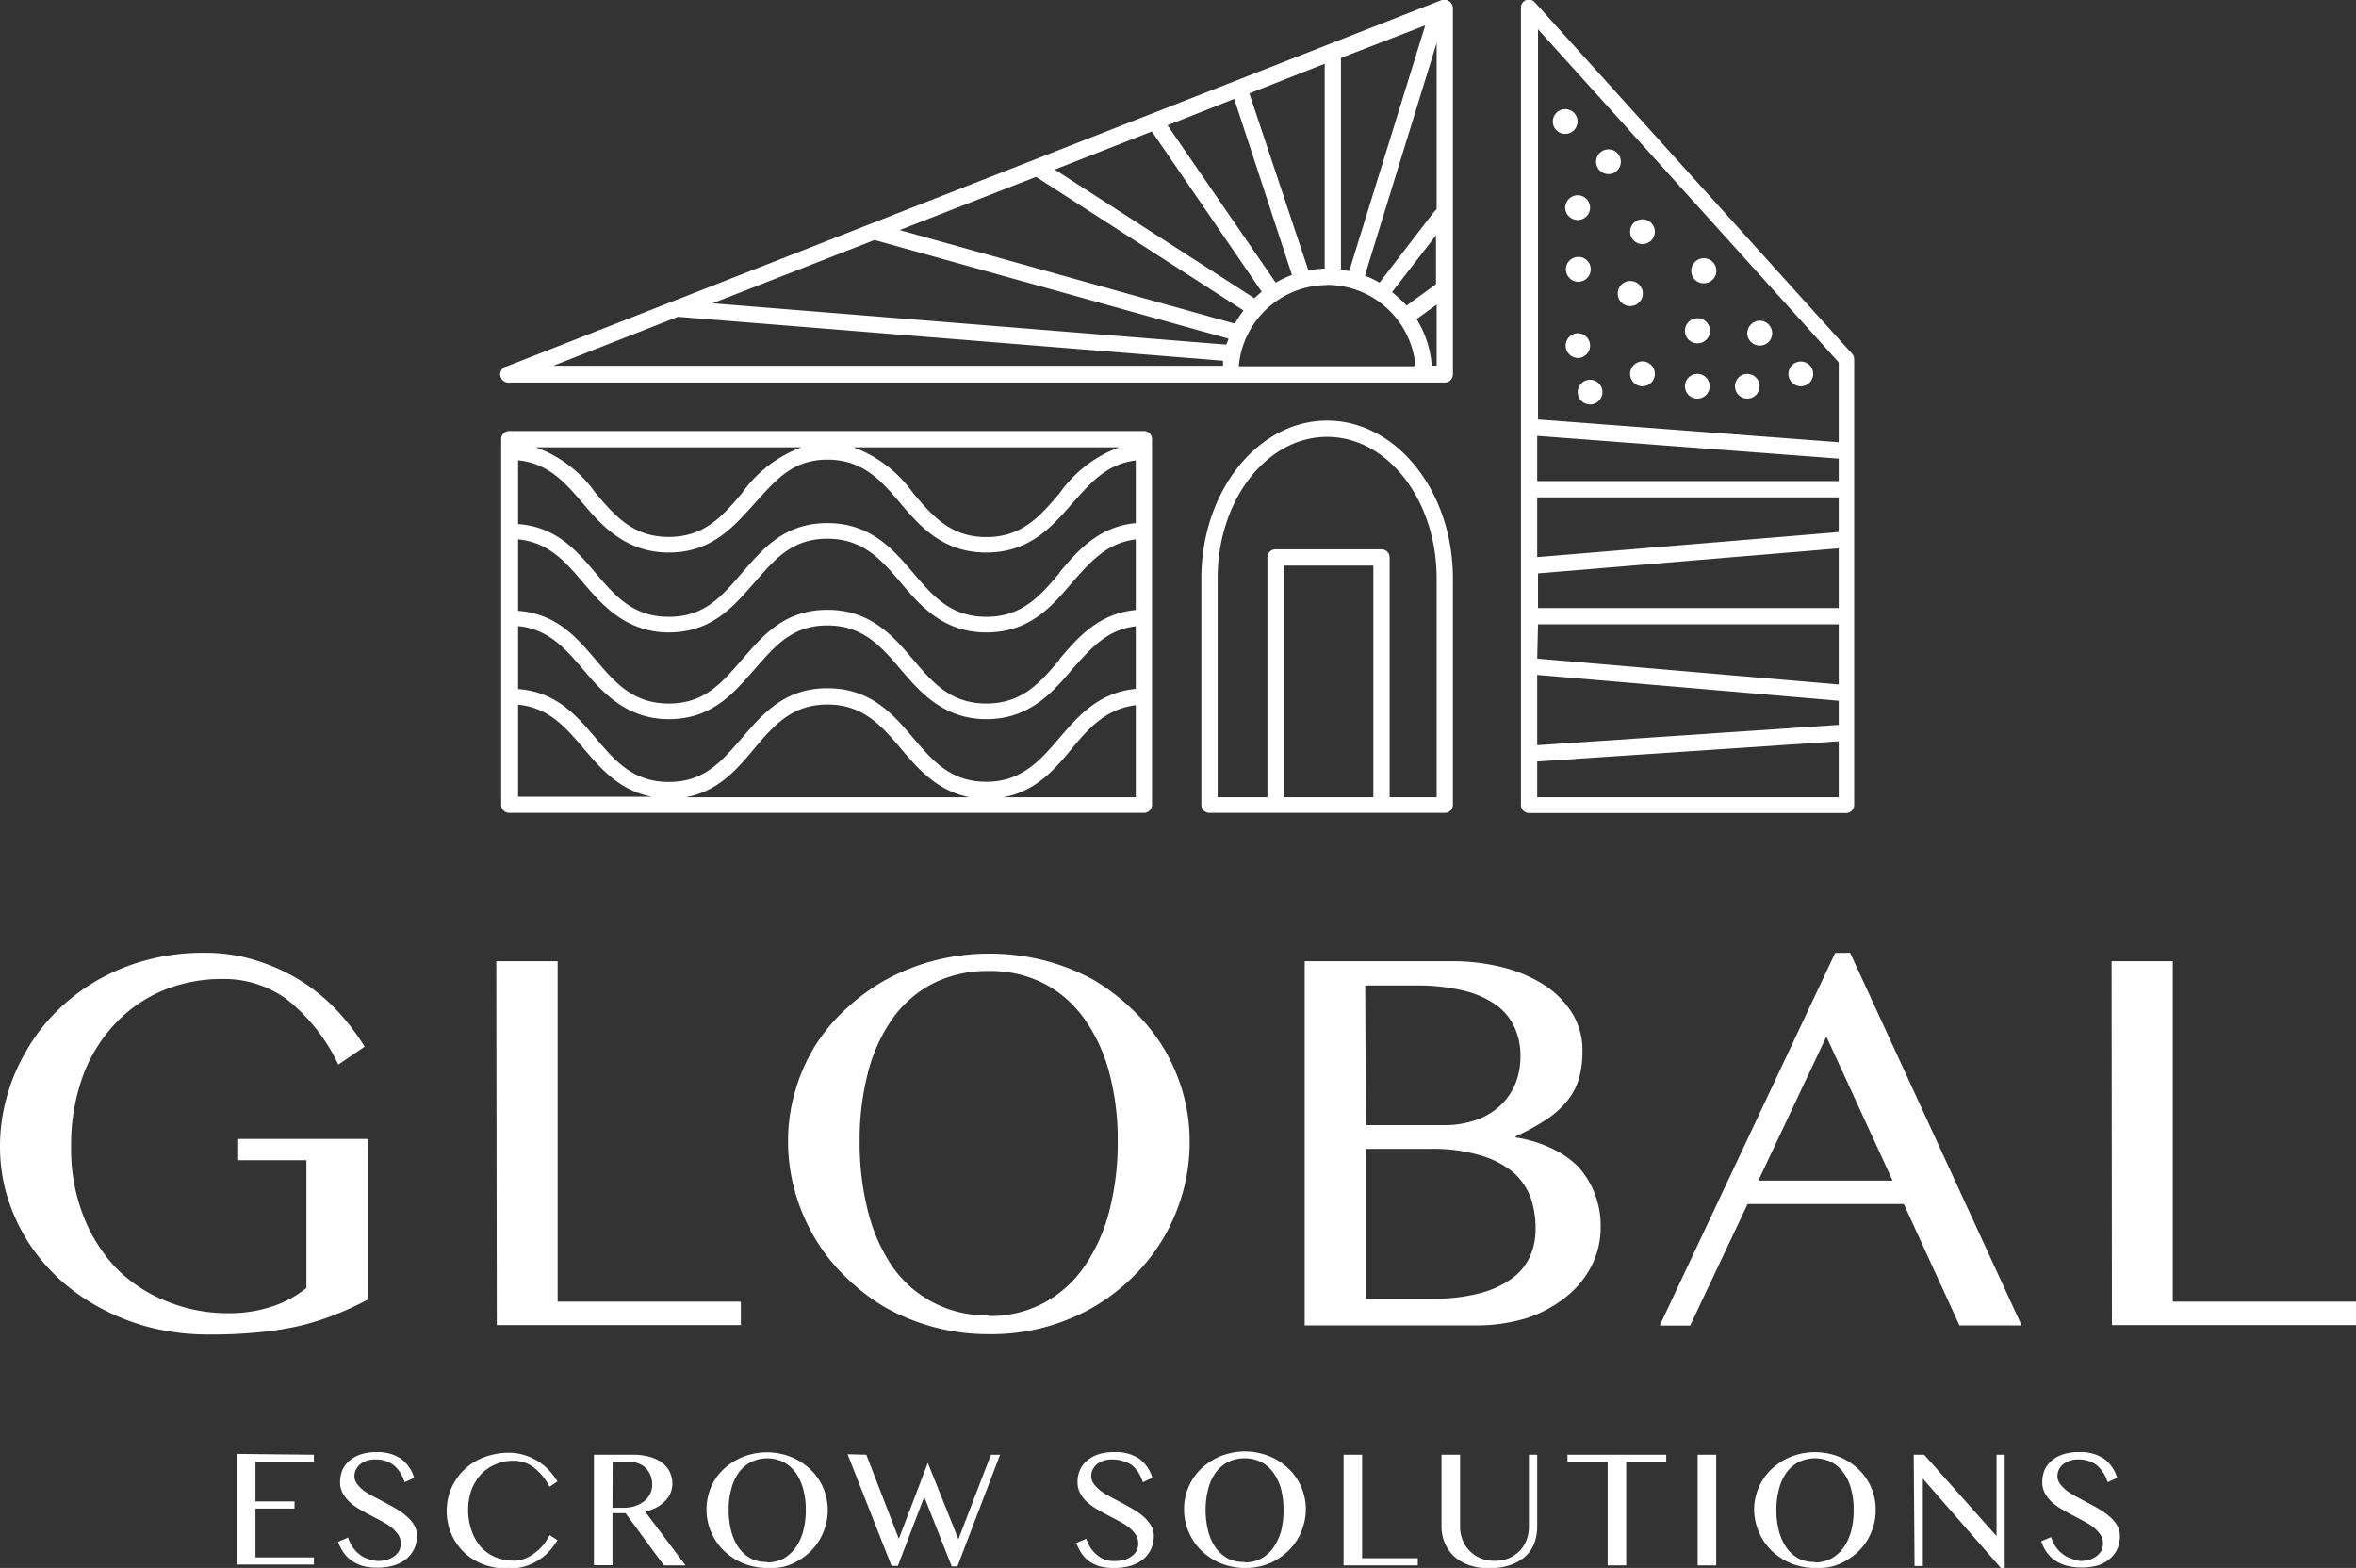 <svg xmlns="http://www.w3.org/2000/svg" viewBox="0 0 144.79 96.37"><rect x="0" y="0" width="144.79" height="96.37" fill="#333333" stroke="none"/><defs><style>.cls-1{fill:#fff;}</style></defs><g id="Layer_2" data-name="Layer 2"><g id="Layer_1-2" data-name="Layer 1"><path class="cls-1" d="M19.29,89.41v.44H15.7v2.43h2.4v.44H15.7v3h3.59v.44H14.56v-6.8Z"/><path class="cls-1" d="M23.27,95.94a2.15,2.15,0,0,0,.5-.07,1.38,1.38,0,0,0,.44-.21,1.22,1.22,0,0,0,.31-.33,1,1,0,0,0,.11-.46.94.94,0,0,0-.16-.55,2.2,2.2,0,0,0-.42-.45,4.14,4.14,0,0,0-.6-.38l-.68-.36c-.24-.12-.47-.25-.69-.38a3.44,3.44,0,0,1-.6-.44,2.18,2.18,0,0,1-.42-.54,1.41,1.41,0,0,1-.16-.69,2,2,0,0,1,.14-.73,1.72,1.72,0,0,1,.43-.57,2.15,2.15,0,0,1,.7-.39,3,3,0,0,1,.95-.14,2.59,2.59,0,0,1,1.53.41,2.22,2.22,0,0,1,.8,1.17l-.58.27a3,3,0,0,0-.26-.57,2.38,2.38,0,0,0-.38-.45,1.58,1.58,0,0,0-.51-.28,1.93,1.93,0,0,0-.65-.1,1.62,1.62,0,0,0-.57.09,1.4,1.4,0,0,0-.4.23,1.27,1.27,0,0,0-.24.33,1,1,0,0,0-.08.37.79.79,0,0,0,.17.49,2.18,2.18,0,0,0,.43.43A5.09,5.09,0,0,0,23,92l.7.37c.24.13.48.26.71.4a3.71,3.71,0,0,1,.61.45,2.18,2.18,0,0,1,.44.53,1.31,1.31,0,0,1,.16.65,1.94,1.94,0,0,1-.15.76,1.82,1.82,0,0,1-.46.62,2.23,2.23,0,0,1-.76.42,3.46,3.46,0,0,1-1.07.15,3.35,3.35,0,0,1-.87-.1,2.25,2.25,0,0,1-.68-.32,1.87,1.87,0,0,1-.51-.5,2.81,2.81,0,0,1-.34-.67l.61-.26a2.38,2.38,0,0,0,.29.6,2,2,0,0,0,.42.44,1.55,1.55,0,0,0,.54.28A1.89,1.89,0,0,0,23.27,95.94Z"/><path class="cls-1" d="M28.77,92.83A3.71,3.71,0,0,0,29,94.12a2.92,2.92,0,0,0,.59,1,2.59,2.59,0,0,0,.89.6,3.14,3.14,0,0,0,1.12.2,1.63,1.63,0,0,0,.68-.14,2.39,2.39,0,0,0,.62-.36,2.68,2.68,0,0,0,.51-.5,3.06,3.06,0,0,0,.37-.57l.48.31a4.33,4.33,0,0,1-.49.66,3.26,3.26,0,0,1-.66.56,3.37,3.37,0,0,1-1.91.53,4,4,0,0,1-1.06-.13,3.39,3.39,0,0,1-.92-.36,3.19,3.19,0,0,1-.75-.56,3.54,3.54,0,0,1-.9-1.56,3.66,3.66,0,0,1,0-1.86,3.34,3.34,0,0,1,.36-.85,3.28,3.28,0,0,1,.57-.73,3.53,3.53,0,0,1,.75-.57,4,4,0,0,1,.93-.36,4.13,4.13,0,0,1,1.07-.14,3.13,3.13,0,0,1,1,.15,3.45,3.45,0,0,1,1.51.95,4.41,4.41,0,0,1,.5.66l-.49.33a3.42,3.42,0,0,0-1-1.21,2,2,0,0,0-1.21-.39,2.7,2.7,0,0,0-1.1.22,2.61,2.61,0,0,0-.9.61,3.06,3.06,0,0,0-.6,1A3.71,3.71,0,0,0,28.77,92.83Z"/><path class="cls-1" d="M36.5,89.41h2.35a3.9,3.9,0,0,1,1.08.13,2.4,2.4,0,0,1,.77.37,1.63,1.63,0,0,1,.46.56,1.68,1.68,0,0,1,.16.71,1.53,1.53,0,0,1-.12.6,1.66,1.66,0,0,1-.34.49,2.34,2.34,0,0,1-.53.39,2.89,2.89,0,0,1-.68.25l2.48,3.3H40.8L38.44,93h-.8v3.2H36.5Zm1.14,3.26h.66a2.3,2.3,0,0,0,.71-.1,1.85,1.85,0,0,0,.56-.29,1.4,1.4,0,0,0,.38-.46,1.32,1.32,0,0,0,.13-.6,1.47,1.47,0,0,0-.11-.56,1.35,1.35,0,0,0-.29-.44,1.42,1.42,0,0,0-.46-.28,1.52,1.52,0,0,0-.57-.11h-1Z"/><path class="cls-1" d="M47.15,96.37a3.8,3.8,0,0,1-1-.13,3.32,3.32,0,0,1-.89-.36,3.82,3.82,0,0,1-.76-.56,3.65,3.65,0,0,1-.58-.73,3.52,3.52,0,0,1-.5-1.82,3.24,3.24,0,0,1,.13-.94A3.16,3.16,0,0,1,43.9,91a3.28,3.28,0,0,1,.58-.71,3.78,3.78,0,0,1,.76-.55,3.67,3.67,0,0,1,.89-.35,4,4,0,0,1,2,0,3.67,3.67,0,0,1,.89.35,3.78,3.78,0,0,1,.76.55,3.28,3.28,0,0,1,.58.71,3.16,3.16,0,0,1,.37.84,3.24,3.24,0,0,1,.14.94,3.31,3.31,0,0,1-.14,1,3.35,3.35,0,0,1-.37.87,3.65,3.65,0,0,1-.58.73,3.82,3.82,0,0,1-.76.56,3.32,3.32,0,0,1-.89.36A3.78,3.78,0,0,1,47.15,96.37Zm0-.34a2.17,2.17,0,0,0,1-.24,2.32,2.32,0,0,0,.75-.68,3.23,3.23,0,0,0,.46-1,5,5,0,0,0,.16-1.31,4.67,4.67,0,0,0-.16-1.28,3,3,0,0,0-.46-1,2.25,2.25,0,0,0-.75-.66,2.29,2.29,0,0,0-1-.23,2.32,2.32,0,0,0-1,.23,2.19,2.19,0,0,0-.76.66,3,3,0,0,0-.45,1,4.67,4.67,0,0,0-.16,1.28,5,5,0,0,0,.16,1.31,3.22,3.22,0,0,0,.45,1,2.25,2.25,0,0,0,.76.68A2.2,2.2,0,0,0,47.15,96Z"/><path class="cls-1" d="M53.24,89.41l2,5.17,1.78-4.67L58.9,94.6l2-5.19h.56l-2.62,6.86h-.35L56.8,92l-1.62,4.24h-.39l-2.7-6.86Z"/><path class="cls-1" d="M68.59,95.94a2.15,2.15,0,0,0,.5-.07,1.38,1.38,0,0,0,.44-.21,1.08,1.08,0,0,0,.31-.33.85.85,0,0,0,.11-.46.94.94,0,0,0-.16-.55,1.76,1.76,0,0,0-.42-.45,4.14,4.14,0,0,0-.6-.38l-.68-.36c-.24-.12-.46-.25-.69-.38a3.86,3.86,0,0,1-.6-.44,2.18,2.18,0,0,1-.42-.54,1.41,1.41,0,0,1-.16-.69,1.8,1.8,0,0,1,.15-.73,1.49,1.49,0,0,1,.43-.57,2,2,0,0,1,.69-.39,3.06,3.06,0,0,1,1-.14,2.57,2.57,0,0,1,1.53.41,2.22,2.22,0,0,1,.8,1.17l-.58.27a3,3,0,0,0-.26-.57,2.38,2.38,0,0,0-.38-.45A1.58,1.58,0,0,0,69,89.8a1.93,1.93,0,0,0-.65-.1,1.62,1.62,0,0,0-.57.09,1.4,1.4,0,0,0-.4.23,1.27,1.27,0,0,0-.24.33,1,1,0,0,0-.08.37.79.79,0,0,0,.17.49,2.18,2.18,0,0,0,.43.43,5.09,5.09,0,0,0,.62.38l.7.37c.24.13.48.26.71.4a4.3,4.3,0,0,1,.62.45,2.38,2.38,0,0,1,.43.53,1.31,1.31,0,0,1,.17.65,2,2,0,0,1-.16.76,1.7,1.7,0,0,1-.46.62,2.14,2.14,0,0,1-.76.42,3.46,3.46,0,0,1-1.07.15,3.35,3.35,0,0,1-.87-.1A2.37,2.37,0,0,1,67,96a1.87,1.87,0,0,1-.51-.5,2.81,2.81,0,0,1-.34-.67l.61-.26a2.38,2.38,0,0,0,.29.6,2,2,0,0,0,.42.44,1.55,1.55,0,0,0,.54.28A1.89,1.89,0,0,0,68.59,95.94Z"/><path class="cls-1" d="M76.51,96.37a3.68,3.68,0,0,1-1-.13,3.26,3.26,0,0,1-.9-.36,3.82,3.82,0,0,1-.76-.56,3.65,3.65,0,0,1-.58-.73,3.85,3.85,0,0,1-.37-.86,3.42,3.42,0,0,1-.13-1,3.24,3.24,0,0,1,.13-.94,3.52,3.52,0,0,1,.37-.84,3.28,3.28,0,0,1,.58-.71,3.78,3.78,0,0,1,.76-.55,3.59,3.59,0,0,1,.9-.35,3.68,3.68,0,0,1,1-.13,3.78,3.78,0,0,1,1,.13,3.91,3.91,0,0,1,.9.35,4,4,0,0,1,.75.55,3.28,3.28,0,0,1,.58.71,3.16,3.16,0,0,1,.37.84,3.24,3.24,0,0,1,.14.94,3.31,3.31,0,0,1-.14,1,3.35,3.35,0,0,1-.37.87,3.65,3.65,0,0,1-.58.73,4.07,4.07,0,0,1-.75.56,3.53,3.53,0,0,1-.9.36A3.78,3.78,0,0,1,76.51,96.37Zm0-.34a2.17,2.17,0,0,0,1-.24,2.22,2.22,0,0,0,.75-.68,3.48,3.48,0,0,0,.47-1,5.41,5.41,0,0,0,.15-1.31,5.11,5.11,0,0,0-.15-1.28,3.25,3.25,0,0,0-.47-1,2.16,2.16,0,0,0-.75-.66,2.29,2.29,0,0,0-1-.23,2.32,2.32,0,0,0-1.05.23,2.29,2.29,0,0,0-.76.66,3,3,0,0,0-.45,1,5.09,5.09,0,0,0-.16,1.28,5.4,5.4,0,0,0,.16,1.31,3.22,3.22,0,0,0,.45,1,2.35,2.35,0,0,0,.76.68A2.2,2.2,0,0,0,76.51,96Z"/><path class="cls-1" d="M82.57,89.41h1.14v6.36h3.42v.44H82.57Z"/><path class="cls-1" d="M88.59,89.41h1.14v4.41a2.21,2.21,0,0,0,.15.82,2,2,0,0,0,.43.67,2.1,2.1,0,0,0,.67.46,2.47,2.47,0,0,0,1.75,0,2.1,2.1,0,0,0,.67-.46,2,2,0,0,0,.42-.67,2.43,2.43,0,0,0,.14-.82V89.41h.51v4.41a2.94,2.94,0,0,1-.17,1,2.08,2.08,0,0,1-.53.81,2.64,2.64,0,0,1-.93.55,3.84,3.84,0,0,1-1.35.2,3.45,3.45,0,0,1-1.25-.2,2.84,2.84,0,0,1-.91-.55,2.52,2.52,0,0,1-.55-.82,2.62,2.62,0,0,1-.19-1Z"/><path class="cls-1" d="M102.4,89.41v.44H99.94v6.36H98.8V89.85H96.33v-.44Z"/><path class="cls-1" d="M104.33,89.41h1.14v6.8h-1.14Z"/><path class="cls-1" d="M111.54,96.37a3.78,3.78,0,0,1-1-.13,3.32,3.32,0,0,1-.89-.36,3.82,3.82,0,0,1-.76-.56,3.65,3.65,0,0,1-.58-.73,3.66,3.66,0,0,1-.51-1.82,3.24,3.24,0,0,1,.14-.94,3.16,3.16,0,0,1,.37-.84,3.28,3.28,0,0,1,.58-.71,3.78,3.78,0,0,1,.76-.55,3.67,3.67,0,0,1,.89-.35,4,4,0,0,1,2,0,3.67,3.67,0,0,1,.89.35,3.78,3.78,0,0,1,.76.55,3.28,3.28,0,0,1,.58.71,3.52,3.52,0,0,1,.37.84,3.24,3.24,0,0,1,.13.94,3.3,3.3,0,0,1-.13,1,3.74,3.74,0,0,1-.37.87,3.65,3.65,0,0,1-.58.73,3.82,3.82,0,0,1-.76.56,3.32,3.32,0,0,1-.89.36A3.8,3.8,0,0,1,111.54,96.37Zm0-.34a2.12,2.12,0,0,0,1-.24,2.25,2.25,0,0,0,.76-.68,3.23,3.23,0,0,0,.46-1,5,5,0,0,0,.16-1.31,4.67,4.67,0,0,0-.16-1.28,3,3,0,0,0-.46-1,2.19,2.19,0,0,0-.76-.66,2.23,2.23,0,0,0-1-.23,2.31,2.31,0,0,0-1,.23,2.19,2.19,0,0,0-.76.66,3,3,0,0,0-.45,1,4.67,4.67,0,0,0-.16,1.28,5,5,0,0,0,.16,1.31,3.22,3.22,0,0,0,.45,1,2.25,2.25,0,0,0,.76.68A2.19,2.19,0,0,0,111.54,96Z"/><path class="cls-1" d="M117.61,89.41h.64l4.45,5h0v-5h.5v7H123l-4.83-5.53h0v5.37h-.51Z"/><path class="cls-1" d="M127.88,95.94a2.15,2.15,0,0,0,.5-.07,1.38,1.38,0,0,0,.44-.21,1.22,1.22,0,0,0,.31-.33,1,1,0,0,0,.11-.46.94.94,0,0,0-.16-.55,2.2,2.2,0,0,0-.42-.45,4.78,4.78,0,0,0-.6-.38l-.68-.36c-.24-.12-.47-.25-.69-.38a3.44,3.44,0,0,1-.6-.44,2.18,2.18,0,0,1-.42-.54,1.41,1.41,0,0,1-.16-.69,2,2,0,0,1,.14-.73,1.72,1.72,0,0,1,.43-.57,2.06,2.06,0,0,1,.7-.39,3,3,0,0,1,1-.14,2.59,2.59,0,0,1,1.53.41,2.22,2.22,0,0,1,.8,1.17l-.58.27a3,3,0,0,0-.26-.57,2.38,2.38,0,0,0-.38-.45,1.53,1.53,0,0,0-.52-.28,1.83,1.83,0,0,0-.64-.1,1.62,1.62,0,0,0-.57.09,1.4,1.4,0,0,0-.4.23,1.07,1.07,0,0,0-.24.33,1,1,0,0,0-.08.37.79.79,0,0,0,.17.49,2.18,2.18,0,0,0,.43.43,5.09,5.09,0,0,0,.62.38l.7.37c.24.13.48.26.71.4a4.19,4.19,0,0,1,.61.45,2.18,2.18,0,0,1,.44.53,1.31,1.31,0,0,1,.16.65,1.94,1.94,0,0,1-.15.76,1.82,1.82,0,0,1-.46.62,2.19,2.19,0,0,1-.77.42,3.83,3.83,0,0,1-1.93,0,2.25,2.25,0,0,1-.68-.32,1.87,1.87,0,0,1-.51-.5,2.81,2.81,0,0,1-.34-.67l.61-.26a2.38,2.38,0,0,0,.29.6,2,2,0,0,0,.42.44,1.55,1.55,0,0,0,.54.28A1.81,1.81,0,0,0,127.88,95.94Z"/><path class="cls-1" d="M13.71,60.17a9.47,9.47,0,0,0-3.73.72A8.63,8.63,0,0,0,7,63a9.41,9.41,0,0,0-1.94,3.23,12.36,12.36,0,0,0-.69,4.26,11.34,11.34,0,0,0,.76,4.26,9.8,9.8,0,0,0,2.05,3.23,9,9,0,0,0,3.07,2,9.82,9.82,0,0,0,3.8.73,8.21,8.21,0,0,0,2.66-.41,6.57,6.57,0,0,0,2.12-1.14V71.31H14.64V70h8v9.85a16.72,16.72,0,0,1-2,.93,15.93,15.93,0,0,1-2.15.69,19,19,0,0,1-2.54.41,29.58,29.58,0,0,1-3.14.14,14.44,14.44,0,0,1-3.52-.42A13.42,13.42,0,0,1,6.19,80.4a12.65,12.65,0,0,1-2.57-1.81,11.77,11.77,0,0,1-1.95-2.35A11.43,11.43,0,0,1,.43,73.48a10.64,10.64,0,0,1-.43-3,11.31,11.31,0,0,1,.42-3.07,11.64,11.64,0,0,1,1.19-2.81A11.22,11.22,0,0,1,3.5,62.14,12.1,12.1,0,0,1,6,60.24a12.74,12.74,0,0,1,3-1.23,13.31,13.31,0,0,1,3.52-.45,10.44,10.44,0,0,1,3.28.49,11.72,11.72,0,0,1,2.75,1.27,11.32,11.32,0,0,1,2.21,1.84,14.3,14.3,0,0,1,1.65,2.17l-1.62,1.1a11.28,11.28,0,0,0-3.15-4A6.54,6.54,0,0,0,13.71,60.17Z"/><path class="cls-1" d="M30.5,59.08h3.77V80H45.53v1.44h-15Z"/><path class="cls-1" d="M60.77,82a13,13,0,0,1-3.32-.42,13.11,13.11,0,0,1-3-1.2A12.25,12.25,0,0,1,52,78.51a11.27,11.27,0,0,1-1.91-2.4,11.7,11.7,0,0,1-1.22-2.83,11.26,11.26,0,0,1-.44-3.15,10.82,10.82,0,0,1,.44-3.08,11.28,11.28,0,0,1,1.22-2.77A11.13,11.13,0,0,1,52,62a12.39,12.39,0,0,1,2.49-1.81,13,13,0,0,1,3-1.17,13.69,13.69,0,0,1,6.65,0,13,13,0,0,1,3,1.17A12.39,12.39,0,0,1,69.54,62a11.51,11.51,0,0,1,1.92,2.33,11.67,11.67,0,0,1,1.22,2.77,10.81,10.81,0,0,1,.43,3.08,11.28,11.28,0,0,1-.43,3.14,12,12,0,0,1-1.22,2.84,11.64,11.64,0,0,1-1.92,2.4,12.25,12.25,0,0,1-2.49,1.86A12.57,12.57,0,0,1,60.77,82Zm0-1.12a6.91,6.91,0,0,0,3.39-.81,7.06,7.06,0,0,0,2.48-2.23,10.61,10.61,0,0,0,1.53-3.4,16.62,16.62,0,0,0,.52-4.3,15.92,15.92,0,0,0-.52-4.21,10.11,10.11,0,0,0-1.53-3.31,7,7,0,0,0-2.48-2.17,7.24,7.24,0,0,0-3.39-.77,7.39,7.39,0,0,0-3.44.77,7,7,0,0,0-2.49,2.17,10.07,10.07,0,0,0-1.5,3.31,16.36,16.36,0,0,0-.51,4.21,17.07,17.07,0,0,0,.51,4.3,10.57,10.57,0,0,0,1.5,3.4,7,7,0,0,0,5.93,3Z"/><path class="cls-1" d="M80.18,59.08h9a12.47,12.47,0,0,1,3.27.4A8.65,8.65,0,0,1,95,60.6a5.59,5.59,0,0,1,1.66,1.74,4.3,4.3,0,0,1,.59,2.23,6.32,6.32,0,0,1-.19,1.64,3.9,3.9,0,0,1-.66,1.34,5.48,5.48,0,0,1-1.25,1.18,13.46,13.46,0,0,1-2,1.11v.07a7.9,7.9,0,0,1,2.16.65A5.55,5.55,0,0,1,97,71.72a5.3,5.3,0,0,1,1,1.63,5.42,5.42,0,0,1,.37,2.05,5.23,5.23,0,0,1-.55,2.38,5.82,5.82,0,0,1-1.58,1.93A7.76,7.76,0,0,1,93.86,81a10.61,10.61,0,0,1-3.24.46H80.18Zm3.76,10.07h4.79a5.73,5.73,0,0,0,2-.32,4.12,4.12,0,0,0,1.48-.89,3.74,3.74,0,0,0,.92-1.34,4.46,4.46,0,0,0,.31-1.69,4.14,4.14,0,0,0-.37-1.78,3.45,3.45,0,0,0-1.15-1.38,5.76,5.76,0,0,0-2-.87A12,12,0,0,0,87,60.57h-3.1Zm0,10.67H88a11.32,11.32,0,0,0,2.84-.31,5.9,5.9,0,0,0,2-.88A3.42,3.42,0,0,0,94,77.28a4.07,4.07,0,0,0,.37-1.75,5.78,5.78,0,0,0-.33-2A4,4,0,0,0,92.94,72a5.78,5.78,0,0,0-2-1,10.21,10.21,0,0,0-3-.39h-4Z"/><path class="cls-1" d="M113.7,58.56l10.54,22.9h-3.82L117,74h-9.6l-3.53,7.47H102l10.78-22.9Zm-5.64,14h8.25l-4.07-8.85Z"/><path class="cls-1" d="M129.77,59.08h3.76V80h11.26v1.44h-15Z"/><path class="cls-1" d="M81.56,25.85c-4.26,0-7.73,4.35-7.73,9.7V49.46a.5.5,0,0,0,.5.5H88.79a.5.5,0,0,0,.5-.5V35.55C89.29,30.2,85.82,25.85,81.56,25.85ZM78.89,49V34.76H84.4V49Zm9.4,0H85.4V34.26a.5.5,0,0,0-.5-.5H78.39a.5.5,0,0,0-.5.5V49H74.83V35.55c0-4.8,3-8.7,6.73-8.7s6.73,3.9,6.73,8.7Z"/><path class="cls-1" d="M70.3,26.49h-39a.5.5,0,0,0-.5.5V49.46a.5.5,0,0,0,.5.5h39a.5.5,0,0,0,.5-.5V27A.5.5,0,0,0,70.3,26.49ZM56.12,45.35c-1.22-1.43-2.59-3.05-5.27-3.05s-4,1.62-5.25,3.05-2.29,2.71-4.5,2.71-3.32-1.32-4.5-2.71-2.42-2.82-4.76-3V38.48c1.88.19,2.91,1.39,4,2.67s2.59,3.05,5.26,3.05,4-1.62,5.26-3.05,2.29-2.71,4.49-2.71,3.33,1.32,4.51,2.71S58,44.2,60.62,44.2s4.05-1.62,5.26-3.05C67,39.89,68,38.7,69.8,38.49v3.85c-2.29.22-3.56,1.69-4.68,3s-2.29,2.71-4.5,2.71S57.3,46.74,56.12,45.35ZM59.58,49H42.14c2-.36,3.17-1.73,4.22-3,1.18-1.39,2.29-2.7,4.49-2.7s3.33,1.31,4.51,2.7C56.4,47.23,57.57,48.6,59.58,49Zm5.54-8.46c-1.18,1.39-2.29,2.7-4.5,2.7s-3.32-1.31-4.5-2.7-2.59-3.06-5.27-3.06-4,1.63-5.25,3.06-2.29,2.7-4.5,2.7-3.32-1.31-4.5-2.7-2.42-2.82-4.76-3V33.15c1.88.18,2.91,1.38,4,2.66s2.59,3.06,5.26,3.06,4-1.63,5.26-3.06,2.29-2.7,4.49-2.7,3.33,1.31,4.51,2.7,2.59,3.06,5.26,3.06,4.05-1.63,5.26-3.06C67,34.55,68,33.37,69.8,33.15v4.34C67.51,37.71,66.24,39.18,65.12,40.5Zm0-5.33c-1.18,1.39-2.29,2.7-4.5,2.7s-3.32-1.31-4.5-2.7-2.59-3.06-5.27-3.06-4,1.62-5.25,3.06-2.29,2.7-4.5,2.7-3.32-1.31-4.5-2.7-2.42-2.83-4.76-3V28.29c1.88.19,2.91,1.39,4,2.67s2.59,3,5.26,3,4-1.62,5.26-3,2.29-2.71,4.49-2.71,3.33,1.32,4.51,2.71,2.59,3,5.26,3,4.05-1.62,5.26-3C67,29.7,68,28.51,69.8,28.3v3.85C67.51,32.37,66.24,33.84,65.12,35.17ZM32.93,27.49H49.26a7.77,7.77,0,0,0-3.66,2.82C44.42,31.7,43.31,33,41.1,33s-3.32-1.31-4.5-2.7A7.74,7.74,0,0,0,32.93,27.49Zm32.19,2.82c-1.18,1.39-2.29,2.7-4.5,2.7s-3.32-1.31-4.5-2.7a7.84,7.84,0,0,0-3.67-2.82H68.79A7.74,7.74,0,0,0,65.12,30.31Zm-33.28,13c1.88.18,2.91,1.38,4,2.66s2.21,2.6,4.22,3H31.84ZM61.66,49c2-.36,3.18-1.73,4.22-3S68,43.56,69.8,43.34V49Z"/><path class="cls-1" d="M88.61,0,31.16,22.51a.5.5,0,0,0,.18,1H88.79a.5.5,0,0,0,.5-.5V.5a.48.48,0,0,0-.22-.41A.48.48,0,0,0,88.61,0ZM53.74,14.75l21.75,6.06c0,.12-.09.25-.13.37L43.79,18.64Zm9.93-3.88,12.75,8.21a7.53,7.53,0,0,0-.53.81l-20.6-5.75Zm7.12-2.79,6.75,9.85c-.16.13-.3.26-.45.4L64.82,10.42Zm5.06-2L79.4,16.9a6.89,6.89,0,0,0-1,.47L71.75,7.7Zm12.44,6.77a4.34,4.34,0,0,0-.31.36l-3.2,4.16a6.18,6.18,0,0,0-.9-.43L88.29,2.64Zm-5.37,3.8c-.17,0-.34-.06-.51-.09v-13l5.18-2Zm-1.51-.14a6,6,0,0,0-1,.11L76.78,5.74l4.63-1.82Zm.15,1a5.46,5.46,0,0,1,5.43,5H76.13A5.46,5.46,0,0,1,81.56,17.52Zm4,.43,2.69-3.48v3l-.21.16-1.6,1.16A7.07,7.07,0,0,0,85.6,18ZM41.66,19.47l33.5,2.7,0,.31H34Zm46.33,3a6.33,6.33,0,0,0-.93-2.86l1.23-.89v3.75Z"/><path class="cls-1" d="M113.82,21.74,94.34.16A.51.51,0,0,0,93.79,0a.51.51,0,0,0-.32.47v49a.5.5,0,0,0,.5.5h19.48a.5.5,0,0,0,.5-.5V22.08A.47.47,0,0,0,113.82,21.74ZM113,29.57H94.47V26.79L113,28.19Zm-18.48,8.8H113v3.7L94.47,40.48Zm0-1V35.24L113,33.7v3.67ZM113,32.7,94.47,34.24V30.57H113ZM94.47,41.48,113,43.07v1.48L94.47,45.8ZM113,22.27v4.91l-18.48-1.4V1.8ZM94.47,49V46.8L113,45.56V49Z"/><path class="cls-1" d="M100.94,15a.76.76,0,1,0-.76-.76A.76.76,0,0,0,100.94,15Z"/><path class="cls-1" d="M96.19,8.23a.76.76,0,1,0-.76-.76A.76.76,0,0,0,96.19,8.23Z"/><path class="cls-1" d="M98.85,10.7a.76.76,0,1,0-.76-.76A.76.76,0,0,0,98.85,10.7Z"/><path class="cls-1" d="M97,17.32a.77.77,0,0,0,.76-.77.76.76,0,0,0-.76-.76.77.77,0,0,0-.77.76A.78.78,0,0,0,97,17.32Z"/><path class="cls-1" d="M100.18,18.81a.77.77,0,1,0-.76-.77A.76.76,0,0,0,100.18,18.81Z"/><path class="cls-1" d="M96.19,12.76a.77.77,0,0,0,.77.76.76.76,0,0,0,.76-.76A.77.77,0,0,0,97,12,.78.78,0,0,0,96.19,12.76Z"/><path class="cls-1" d="M104.31,21.1a.77.77,0,1,0-.76-.76A.76.76,0,0,0,104.31,21.1Z"/><path class="cls-1" d="M104.31,24.5a.76.76,0,1,0,0-1.52.76.76,0,0,0,0,1.52Z"/><path class="cls-1" d="M97.72,23.34a.76.76,0,1,0,.76.76A.76.76,0,0,0,97.72,23.34Z"/><path class="cls-1" d="M97.72,21.24a.76.76,0,0,0-.76-.76A.76.76,0,1,0,97,22,.76.76,0,0,0,97.72,21.24Z"/><path class="cls-1" d="M100.94,22.21a.77.77,0,0,0-.76.77.76.76,0,1,0,1.52,0A.77.77,0,0,0,100.94,22.21Z"/><path class="cls-1" d="M110.67,23.74a.76.76,0,0,0,.76-.76.76.76,0,1,0-1.52,0A.76.76,0,0,0,110.67,23.74Z"/><circle class="cls-1" cx="107.38" cy="23.74" r="0.76"/><path class="cls-1" d="M108.15,21.24a.76.76,0,0,0,.76-.76.77.77,0,0,0-.76-.77.78.78,0,0,0-.77.77A.77.77,0,0,0,108.15,21.24Z"/><path class="cls-1" d="M104.7,17.41a.77.77,0,1,0-.76-.77A.76.76,0,0,0,104.7,17.41Z"/></g></g></svg>
